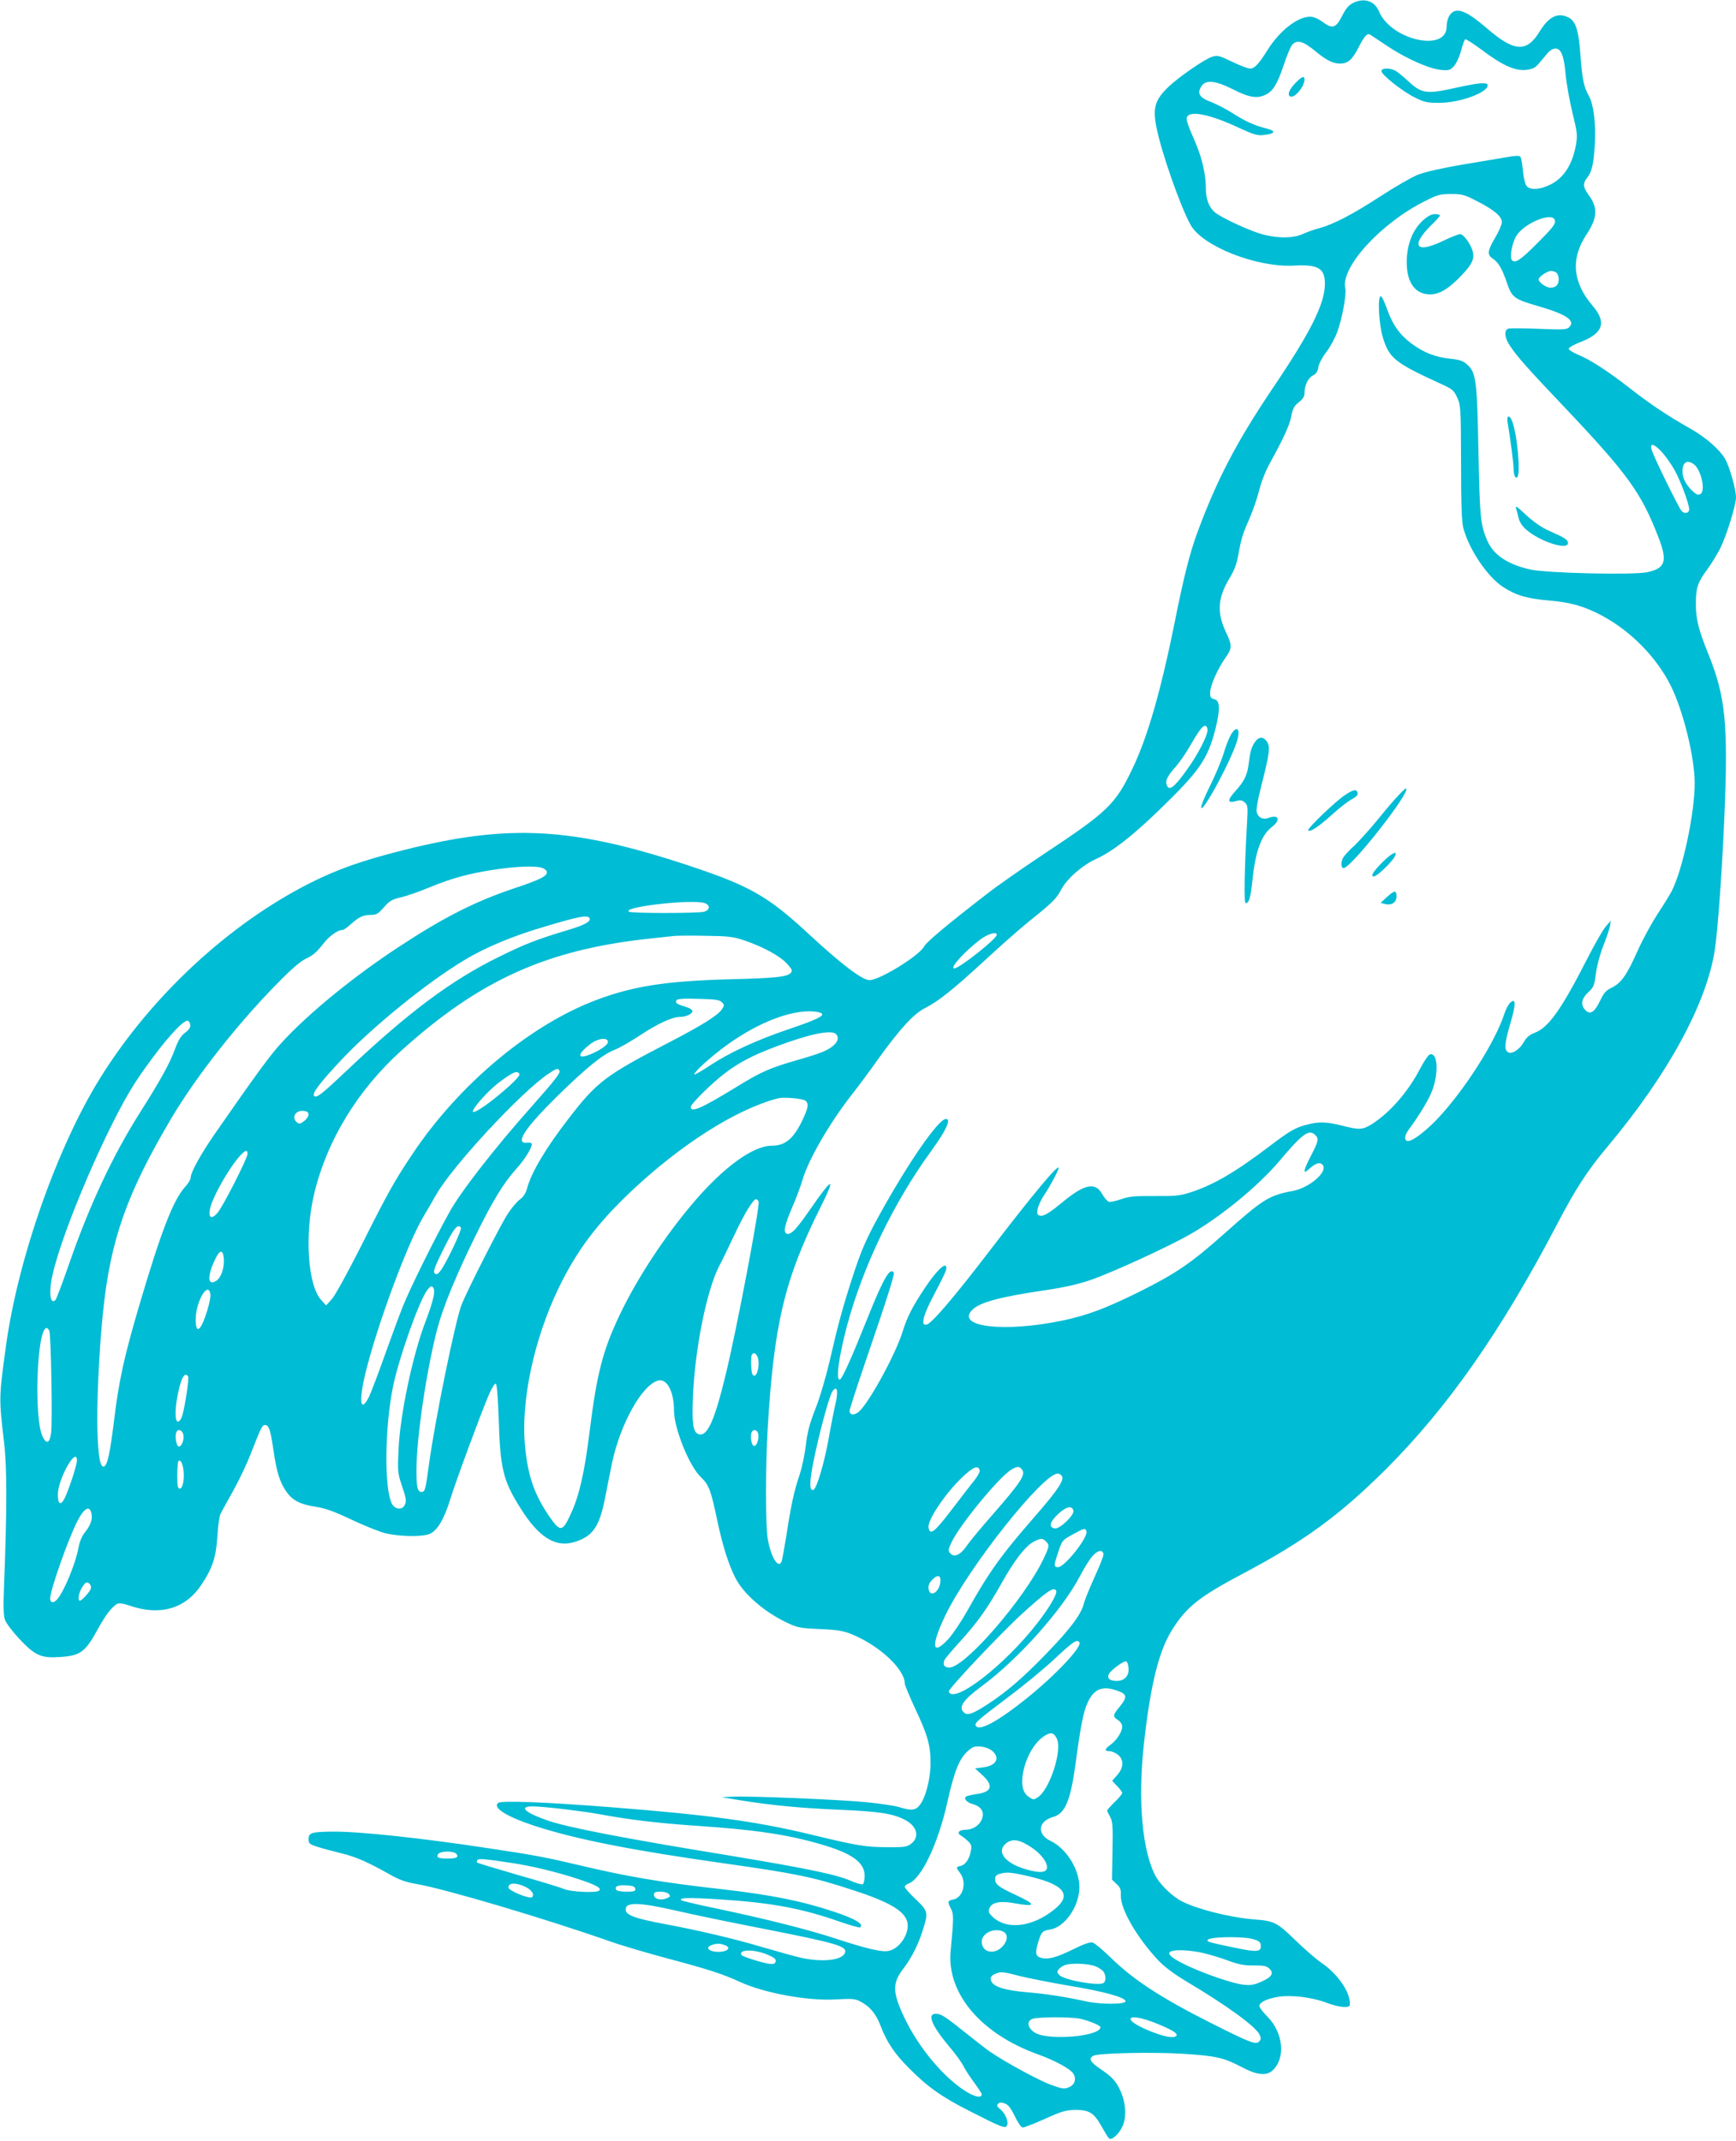 <?xml version="1.0" standalone="no"?>
<!DOCTYPE svg PUBLIC "-//W3C//DTD SVG 20010904//EN"
 "http://www.w3.org/TR/2001/REC-SVG-20010904/DTD/svg10.dtd">
<svg version="1.0" xmlns="http://www.w3.org/2000/svg"
 width="1038pt" height="1280pt" viewBox="0 0 1038 1280"
 preserveAspectRatio="xMidYMid meet">
<g transform="translate(0,1280) scale(0.1,-0.1)"
fill="#00bcd4" stroke="none">
<path d="M8090 12782 c-26 -13 -43 -33 -65 -77 -37 -73 -58 -80 -117 -36 -27
20 -54 31 -75 31 -75 0 -183 -85 -254 -199 -54 -86 -78 -111 -105 -111 -12 0
-60 18 -107 41 -79 38 -89 40 -121 29 -45 -15 -198 -120 -259 -179 -82 -78
-96 -127 -71 -248 29 -145 141 -465 202 -576 69 -128 394 -257 619 -245 146 8
185 -16 185 -110 -1 -120 -87 -291 -318 -632 -211 -314 -329 -540 -445 -855
-44 -118 -83 -272 -134 -530 -84 -415 -162 -689 -254 -881 -102 -213 -146
-256 -528 -509 -128 -85 -283 -193 -345 -242 -238 -184 -358 -285 -372 -311
-28 -55 -266 -202 -327 -202 -44 0 -169 95 -380 291 -229 211 -342 275 -698
393 -697 231 -1077 252 -1706 94 -243 -61 -395 -114 -560 -197 -486 -245 -951
-677 -1254 -1163 -257 -411 -493 -1081 -565 -1603 -43 -314 -43 -311 -11 -585
17 -147 17 -395 -1 -856 -5 -114 -3 -172 5 -197 7 -21 45 -71 87 -116 94 -100
131 -116 243 -108 122 8 151 29 226 167 46 84 84 133 116 151 11 6 37 2 75
-11 182 -63 334 -18 429 126 66 99 87 165 95 289 3 61 12 121 19 135 7 14 42
77 77 140 35 63 82 162 104 220 60 153 68 170 84 170 24 0 33 -27 51 -150 20
-135 37 -189 77 -248 37 -53 83 -77 178 -91 56 -9 109 -28 210 -76 74 -35 164
-71 200 -81 83 -21 223 -24 269 -5 46 20 85 85 123 206 32 105 173 487 228
619 18 43 37 75 44 73 7 -2 13 -71 18 -213 9 -293 26 -364 125 -523 116 -188
219 -250 342 -206 100 35 138 95 171 270 12 61 30 153 41 205 51 233 180 462
275 486 52 13 94 -66 94 -179 0 -106 91 -333 161 -399 48 -46 59 -74 99 -265
33 -152 65 -253 107 -337 49 -96 173 -204 309 -268 63 -30 80 -33 199 -38 109
-5 140 -11 193 -33 163 -68 312 -208 312 -293 0 -9 27 -73 59 -143 77 -162 95
-225 95 -331 0 -95 -29 -208 -65 -253 -24 -31 -51 -34 -124 -11 -27 8 -115 21
-195 29 -164 16 -701 38 -800 33 l-65 -3 107 -18 c194 -31 359 -47 593 -57
237 -10 321 -22 395 -60 74 -38 91 -104 37 -144 -25 -19 -42 -21 -145 -20
-125 0 -182 10 -447 74 -329 80 -614 119 -1202 165 -385 30 -652 41 -673 26
-39 -27 48 -82 215 -137 245 -80 577 -146 1130 -224 438 -62 534 -82 770 -159
226 -73 318 -128 331 -197 12 -66 -47 -155 -112 -168 -40 -9 -130 12 -319 74
-165 54 -415 117 -714 180 -107 22 -199 44 -204 47 -28 17 39 19 225 7 311
-20 489 -53 718 -133 63 -22 118 -37 122 -35 28 18 -28 52 -152 93 -194 65
-378 102 -685 137 -356 40 -560 75 -849 144 -186 44 -257 58 -531 99 -392 60
-782 102 -935 100 -126 -1 -145 -7 -145 -44 0 -27 5 -31 50 -46 28 -9 91 -26
140 -38 89 -21 163 -53 301 -131 51 -29 93 -44 154 -54 177 -31 766 -206 1160
-344 64 -23 217 -68 340 -101 245 -65 330 -93 431 -139 148 -69 414 -117 580
-106 89 5 111 4 140 -11 60 -30 97 -75 125 -149 37 -97 84 -167 174 -256 107
-108 195 -170 360 -253 187 -95 209 -104 220 -87 13 20 -7 73 -37 97 -22 18
-25 25 -15 35 8 8 20 9 39 2 21 -7 36 -26 61 -77 20 -41 38 -67 48 -67 9 0 68
23 133 52 101 46 124 52 183 53 82 0 109 -17 156 -101 18 -32 37 -63 42 -68
16 -16 61 24 82 72 25 55 20 138 -12 210 -26 58 -49 84 -122 133 -60 41 -71
62 -40 78 30 16 349 23 532 12 202 -13 246 -23 353 -79 92 -49 149 -55 186
-21 79 73 65 224 -30 321 -27 27 -49 56 -49 64 0 22 44 44 111 55 81 13 206
-2 296 -37 71 -26 132 -32 134 -11 7 69 -68 181 -166 249 -33 22 -105 85 -160
138 -109 106 -126 115 -245 124 -146 12 -338 60 -433 108 -52 26 -123 93 -152
142 -85 146 -114 460 -74 811 38 338 87 540 164 665 88 142 162 201 424 340
364 192 581 350 857 625 370 369 691 828 1023 1463 113 216 180 320 305 469
360 429 594 860 640 1179 18 122 42 459 56 779 24 568 8 728 -95 984 -60 148
-75 209 -75 302 0 94 11 128 68 204 24 33 59 90 78 127 37 74 94 258 94 304 0
49 -39 185 -65 230 -34 58 -118 131 -211 183 -125 70 -240 147 -354 236 -134
105 -242 175 -314 204 -31 13 -56 29 -56 36 0 7 31 25 68 39 137 52 160 118
76 216 -121 141 -134 282 -39 426 67 102 71 161 14 238 -34 47 -36 69 -9 103
29 37 39 84 46 203 7 121 -8 239 -36 287 -29 50 -40 101 -50 242 -10 147 -28
205 -71 226 -63 33 -118 6 -172 -82 -79 -130 -153 -125 -324 24 -99 85 -156
113 -193 93 -24 -13 -40 -49 -40 -89 0 -156 -333 -81 -405 91 -26 63 -88 83
-155 50z m203 -256 c114 -76 253 -138 324 -144 46 -4 54 -2 76 22 14 15 33 56
43 92 9 36 21 67 25 69 4 3 47 -25 96 -61 123 -93 199 -128 265 -122 43 5 56
11 80 39 16 19 39 46 52 62 13 15 33 27 45 27 35 0 52 -41 62 -152 5 -57 24
-161 41 -232 29 -118 31 -133 21 -192 -21 -119 -75 -202 -158 -240 -60 -29
-116 -31 -137 -6 -9 10 -18 48 -22 92 -4 41 -11 79 -16 84 -6 6 -35 5 -77 -3
-37 -6 -158 -27 -268 -45 -128 -22 -225 -44 -268 -61 -37 -15 -136 -72 -219
-126 -165 -108 -286 -171 -369 -193 -30 -8 -74 -23 -99 -35 -55 -25 -138 -27
-230 -5 -74 17 -263 104 -299 137 -34 32 -51 78 -51 144 0 80 -23 178 -60 265
-55 127 -62 149 -49 164 26 32 144 6 302 -68 94 -43 115 -50 154 -45 66 7 75
23 22 37 -79 20 -128 42 -207 92 -42 27 -103 58 -135 70 -65 24 -81 51 -53 93
26 40 83 34 190 -20 96 -49 145 -56 196 -30 43 22 68 64 106 177 18 55 41 109
50 120 30 33 66 23 144 -42 59 -49 101 -70 142 -70 48 0 74 23 113 100 32 63
50 83 67 73 4 -2 49 -32 101 -67z m535 -927 c105 -53 152 -93 152 -127 0 -14
-18 -56 -40 -93 -46 -78 -49 -102 -16 -124 35 -23 57 -60 86 -145 30 -89 43
-99 193 -142 164 -48 218 -85 180 -124 -15 -15 -34 -16 -183 -10 -91 4 -173 4
-182 1 -26 -10 -22 -54 9 -100 43 -66 108 -139 321 -363 385 -406 465 -517
568 -784 56 -143 42 -186 -66 -209 -82 -18 -601 -6 -700 16 -137 31 -220 87
-258 174 -40 94 -44 139 -52 531 -8 427 -14 473 -68 521 -23 21 -44 28 -98 34
-90 9 -160 36 -233 90 -72 53 -113 111 -149 211 -15 42 -31 75 -37 73 -19 -7
-10 -169 13 -245 38 -126 71 -152 345 -278 71 -32 80 -39 100 -83 21 -46 22
-59 23 -388 0 -243 4 -354 13 -390 34 -129 142 -290 236 -353 77 -51 146 -71
273 -82 133 -11 214 -34 321 -91 172 -92 325 -248 410 -417 74 -147 143 -425
144 -582 1 -176 -70 -513 -136 -645 -11 -22 -49 -84 -85 -138 -35 -54 -89
-152 -119 -219 -65 -147 -100 -196 -156 -223 -34 -16 -47 -31 -69 -77 -34 -70
-59 -87 -88 -58 -31 31 -25 68 16 107 33 30 37 41 46 110 5 44 24 116 44 167
20 50 38 105 41 121 l4 30 -30 -35 c-17 -19 -67 -107 -112 -195 -153 -300
-230 -409 -313 -440 -31 -12 -49 -27 -65 -56 -27 -47 -75 -76 -97 -58 -21 17
-17 52 17 171 34 116 34 154 -1 123 -10 -9 -27 -40 -36 -69 -54 -165 -234
-449 -396 -622 -66 -70 -142 -130 -173 -135 -29 -6 -31 28 -4 64 75 102 132
199 149 255 34 109 22 214 -22 197 -9 -4 -35 -42 -57 -85 -72 -138 -179 -261
-287 -330 -56 -35 -75 -37 -179 -10 -91 23 -141 25 -210 6 -71 -18 -102 -37
-219 -125 -210 -160 -341 -236 -481 -281 -60 -19 -90 -22 -212 -21 -120 1
-152 -2 -200 -19 -31 -11 -65 -18 -73 -15 -9 3 -27 23 -39 45 -42 75 -106 62
-241 -50 -85 -70 -118 -88 -140 -75 -19 11 -3 64 34 121 35 52 86 148 86 161
0 27 -151 -154 -404 -484 -228 -298 -361 -453 -388 -453 -18 0 -20 4 -15 36 3
20 23 68 43 107 85 163 96 186 92 202 -5 30 -60 -24 -129 -127 -75 -113 -104
-171 -131 -256 -40 -133 -198 -423 -261 -481 -28 -25 -57 -23 -57 4 0 9 39
130 86 268 143 417 184 548 178 558 -21 34 -60 -31 -149 -252 -104 -260 -159
-382 -173 -387 -27 -9 -6 140 44 327 97 357 278 731 500 1037 92 126 123 194
90 194 -44 0 -220 -253 -394 -567 -84 -152 -113 -219 -166 -383 -57 -176 -86
-281 -135 -496 -23 -98 -59 -221 -85 -286 -35 -89 -48 -138 -57 -214 -6 -54
-23 -137 -39 -184 -33 -98 -51 -183 -79 -367 -12 -72 -24 -138 -27 -147 -19
-51 -66 25 -84 137 -13 79 -13 432 0 652 37 629 101 897 317 1329 94 188 73
182 -66 -19 -80 -116 -113 -150 -137 -141 -22 9 -13 51 35 163 22 50 49 123
61 164 35 118 161 335 289 499 37 47 112 147 166 224 128 177 209 266 278 300
80 41 165 109 352 281 94 87 215 194 270 238 140 112 163 136 190 188 33 64
126 146 210 184 96 44 210 132 372 288 245 237 293 306 340 487 30 120 28 172
-7 180 -21 5 -25 12 -24 42 1 42 48 145 93 208 38 53 39 72 1 151 -55 117 -49
204 21 321 30 49 44 87 54 145 18 98 25 120 68 218 19 44 45 118 56 164 12 48
39 118 63 160 87 159 118 227 129 283 9 47 18 62 45 83 24 19 34 34 34 54 0
47 21 91 50 106 20 10 29 24 33 51 3 20 24 59 48 90 23 30 52 84 65 120 29 78
56 227 48 259 -31 124 211 390 475 522 77 39 92 43 157 43 65 0 81 -4 152 -41z
m468 -113 c8 -22 -5 -41 -102 -138 -102 -103 -135 -125 -154 -103 -15 18 2
108 28 147 49 75 210 141 228 94z m12 -318 c7 -7 12 -24 12 -38 0 -33 -17 -50
-50 -50 -25 0 -70 32 -70 50 0 15 52 50 74 50 12 0 27 -5 34 -12z m629 -1071
c22 -24 56 -72 76 -108 35 -63 87 -202 87 -234 0 -24 -29 -30 -46 -9 -21 26
-171 333 -179 367 -11 41 15 35 62 -16z m190 -72 c43 -30 73 -158 41 -178 -14
-9 -23 -6 -49 18 -40 39 -59 76 -59 118 0 53 27 70 67 42z m-2907 -1590 c0
-34 -56 -143 -118 -230 -82 -116 -113 -139 -127 -95 -8 24 8 54 55 106 20 22
56 74 80 115 60 103 79 129 96 129 8 0 14 -10 14 -25z m-3976 -825 c14 -5 26
-16 26 -25 0 -24 -42 -45 -198 -97 -229 -77 -414 -170 -681 -345 -275 -180
-545 -400 -708 -578 -66 -71 -150 -186 -402 -549 -84 -122 -141 -226 -141
-258 0 -10 -15 -35 -34 -55 -71 -80 -142 -263 -272 -703 -93 -316 -124 -456
-154 -709 -23 -183 -38 -252 -58 -259 -22 -7 -34 52 -39 204 -6 160 9 488 33
719 44 432 143 712 412 1165 148 248 391 557 627 797 93 95 144 138 178 153
34 15 61 38 94 80 40 53 91 90 122 90 6 0 28 15 48 34 51 45 75 56 120 56 33
0 44 6 78 45 34 39 49 48 103 60 34 8 111 35 171 60 138 56 229 81 383 105
138 21 254 25 292 10z m971 -210 c33 -12 30 -41 -5 -51 -37 -10 -433 -10 -449
0 -46 29 385 77 454 51z m-690 -89 c11 -19 -29 -42 -128 -71 -194 -59 -253
-82 -412 -160 -286 -140 -544 -333 -910 -679 -152 -144 -182 -168 -197 -153
-14 14 36 80 163 215 185 197 511 462 736 597 124 75 289 144 477 199 207 62
258 72 271 52z m2435 -100 c0 -24 -224 -201 -254 -201 -31 0 61 101 157 174
45 33 97 48 97 27z m-1505 -35 c112 -39 209 -92 251 -138 32 -36 34 -42 21
-56 -23 -23 -92 -30 -363 -37 -377 -10 -573 -40 -791 -121 -400 -148 -829
-507 -1107 -924 -108 -161 -147 -231 -311 -558 -75 -148 -151 -287 -170 -308
l-35 -39 -29 32 c-81 87 -101 392 -42 638 76 317 260 618 520 853 470 424 871
605 1491 671 58 6 121 13 140 15 19 2 105 3 190 1 138 -2 164 -5 235 -29z
m-139 -368 c16 -16 16 -18 0 -43 -23 -35 -118 -95 -311 -195 -388 -201 -435
-237 -607 -460 -135 -175 -223 -323 -247 -417 -8 -28 -22 -49 -42 -64 -17 -12
-51 -52 -74 -88 -45 -69 -242 -458 -275 -541 -37 -95 -159 -690 -195 -955 -21
-156 -24 -165 -45 -165 -23 0 -30 27 -30 126 0 198 61 609 126 854 36 132 109
310 224 545 106 216 170 321 249 409 48 53 91 122 91 146 0 7 -12 10 -27 8
-78 -9 -17 85 179 278 176 172 271 249 340 276 29 11 99 51 155 88 102 68 192
110 238 110 36 0 75 18 75 34 0 9 -17 20 -42 27 -51 15 -63 23 -53 39 5 8 44
11 131 8 99 -2 127 -6 140 -20z m598 -68 c15 -14 -37 -39 -203 -95 -192 -65
-353 -140 -470 -218 -47 -31 -87 -54 -90 -51 -3 3 21 31 54 61 185 169 402
287 574 312 58 9 120 4 135 -9z m-3776 -67 c2 -14 -8 -30 -31 -47 -26 -20 -41
-45 -61 -99 -30 -83 -86 -185 -208 -377 -164 -259 -304 -558 -424 -904 -40
-115 -77 -213 -82 -218 -33 -33 -42 49 -16 158 63 273 334 900 494 1144 132
200 283 377 313 367 7 -2 13 -13 15 -24z m3860 -55 c18 -18 14 -42 -10 -65
-36 -33 -76 -49 -211 -88 -175 -50 -224 -72 -374 -164 -209 -128 -273 -156
-273 -119 0 17 128 144 204 201 83 64 172 110 309 161 194 73 328 101 355 74z
m-1363 -48 c0 -18 -52 -53 -111 -76 -75 -29 -72 4 6 64 46 35 105 42 105 12z
m-290 -171 c8 -13 -24 -54 -170 -219 -217 -244 -422 -507 -488 -628 -91 -163
-236 -457 -278 -562 -23 -58 -73 -193 -111 -300 -38 -107 -79 -215 -91 -240
-52 -103 -63 -31 -22 140 69 283 249 770 344 931 25 43 61 104 79 136 96 170
509 615 671 723 49 33 57 35 66 19z m-239 -20 c13 -22 -248 -237 -277 -227
-17 6 82 120 148 171 90 68 115 79 129 56z m1710 -160 c21 -17 17 -42 -17
-114 -53 -112 -103 -155 -184 -155 -111 0 -284 -125 -463 -333 -173 -202 -340
-455 -447 -679 -101 -214 -136 -347 -180 -700 -30 -241 -61 -379 -111 -487
-51 -113 -64 -114 -134 -11 -85 126 -123 235 -140 407 -28 271 52 648 204 960
105 214 223 373 419 560 303 288 640 503 892 567 32 8 146 -2 161 -15z m-2971
-83 c0 -10 -12 -28 -27 -39 -22 -17 -30 -18 -43 -7 -34 28 -9 73 40 68 22 -2
30 -8 30 -22z m6019 -122 c23 -22 20 -35 -24 -121 -46 -90 -52 -117 -17 -86
41 38 67 47 84 30 38 -38 -73 -137 -175 -157 -145 -27 -178 -48 -412 -256
-195 -174 -288 -238 -511 -349 -201 -99 -307 -139 -459 -171 -344 -71 -633
-38 -539 62 44 47 162 79 432 119 117 17 201 36 275 61 132 45 486 208 608
280 182 106 398 285 520 428 143 170 181 197 218 160z m-6384 -113 c0 -26
-145 -311 -179 -352 -35 -41 -56 -32 -46 20 13 71 115 250 183 324 30 32 42
34 42 8z m3056 -285 c9 -25 -130 -760 -196 -1031 -68 -282 -112 -379 -164
-359 -32 12 -39 61 -33 217 11 288 82 642 157 787 16 30 56 112 89 182 60 129
114 218 132 218 5 0 12 -6 15 -14z m-1780 -157 c7 -12 -92 -221 -124 -259 -16
-20 -23 -22 -33 -13 -10 10 -1 35 40 119 72 148 98 183 117 153z m-1418 -182
c5 -54 -15 -115 -44 -134 -52 -34 -57 23 -9 125 28 61 48 64 53 9z m1256 -183
c8 -22 -8 -86 -48 -191 -78 -200 -154 -562 -163 -769 -6 -135 -5 -143 22 -222
23 -69 26 -87 16 -108 -15 -35 -61 -30 -79 8 -46 96 -41 462 9 703 35 167 151
496 201 568 22 31 33 34 42 11z m-1336 -33 c2 -12 -6 -55 -18 -94 -38 -125
-70 -151 -70 -54 1 107 76 233 88 148z m-963 -218 c10 -25 19 -538 11 -607 -8
-63 -26 -74 -50 -28 -55 107 -36 652 23 652 5 0 12 -8 16 -17z m4236 -159 c13
-35 -1 -109 -21 -109 -11 0 -16 15 -18 54 -2 29 -1 60 2 67 9 22 26 16 37 -12z
m-3406 -114 c7 -11 -20 -186 -36 -237 -6 -18 -17 -33 -25 -33 -19 0 -19 82 1
172 19 93 41 129 60 98z m3872 -157 c-9 -37 -28 -133 -42 -213 -28 -154 -72
-301 -92 -308 -24 -7 -24 47 2 174 33 165 92 382 111 413 28 42 38 10 21 -66z
m-3901 -189 c8 -30 -11 -77 -29 -72 -13 5 -22 61 -13 84 9 23 35 16 42 -12z
m3437 6 c8 -29 -7 -75 -24 -75 -15 0 -25 55 -15 81 8 21 33 17 39 -6z m-4073
-163 c0 -27 -50 -178 -74 -226 -24 -46 -41 -34 -40 27 3 95 114 289 114 199z
m637 -55 c7 -55 -4 -112 -22 -112 -12 0 -15 16 -15 78 0 43 3 82 7 86 12 11
24 -10 30 -52z m4761 -4 c2 -8 -13 -35 -32 -59 -20 -24 -81 -104 -137 -177
-102 -134 -130 -155 -137 -104 -7 44 101 204 200 298 66 64 99 77 106 42z
m252 7 c25 -30 -3 -74 -177 -273 -65 -74 -134 -157 -154 -186 -38 -55 -75 -70
-99 -41 -12 14 -10 24 12 69 53 107 281 383 353 428 36 22 49 23 65 3z m238
-38 c19 -23 -21 -84 -159 -242 -208 -239 -274 -332 -409 -572 -34 -61 -84
-134 -109 -162 -99 -107 -107 -43 -18 142 140 289 583 847 672 847 7 0 17 -6
23 -13z m70 -210 c5 -27 -81 -109 -110 -105 -39 5 -33 36 17 84 49 47 87 56
93 21z m-5872 -12 c9 -36 -3 -72 -36 -114 -20 -24 -34 -57 -41 -96 -17 -94
-87 -262 -127 -307 -21 -25 -42 -22 -42 5 0 49 105 348 162 461 39 77 72 98
84 51z m5950 -110 c13 -34 -130 -215 -170 -215 -25 0 -25 12 -1 83 27 80 24
77 95 116 63 35 69 36 76 16z m-242 -61 c22 -21 21 -29 -14 -103 -114 -240
-470 -651 -564 -651 -31 0 -42 20 -27 48 6 10 47 59 92 108 101 111 162 196
247 347 77 138 143 223 192 249 42 22 54 23 74 2z m344 -75 c2 -9 -22 -70 -52
-135 -30 -66 -60 -139 -66 -164 -17 -64 -83 -152 -223 -296 -138 -143 -237
-229 -351 -303 -89 -58 -120 -69 -141 -51 -37 31 -8 75 103 157 220 162 485
459 590 661 24 46 57 99 74 118 32 36 60 41 66 13z m-975 -164 c-5 -65 -64
-101 -71 -43 -2 19 5 36 23 54 31 31 51 27 48 -11z m-5086 -16 c6 -6 9 -19 6
-28 -7 -20 -54 -71 -65 -71 -15 0 -8 45 12 78 21 34 30 38 47 21z m5778 -39
c10 -16 -39 -100 -113 -195 -195 -252 -503 -489 -529 -408 -5 14 316 353 441
467 149 135 186 160 201 136z m139 -309 c17 -27 -141 -195 -315 -335 -163
-131 -275 -194 -301 -168 -17 17 -3 29 186 172 94 70 222 175 284 234 107 100
133 118 146 97z m294 -154 c4 -46 -24 -77 -71 -77 -42 0 -60 16 -46 42 13 24
89 80 103 75 6 -2 12 -20 14 -40z m-50 -142 c41 -18 40 -36 -3 -89 -42 -51
-43 -59 -10 -80 14 -9 25 -26 25 -39 0 -30 -32 -81 -69 -108 -37 -27 -39 -39
-7 -39 13 0 35 -9 50 -21 37 -29 36 -77 -4 -122 l-30 -34 30 -32 c17 -17 30
-36 30 -41 0 -6 -20 -30 -45 -54 -25 -25 -45 -47 -45 -51 0 -3 8 -20 18 -38
15 -28 17 -55 14 -204 l-3 -171 27 -26 c23 -21 27 -32 26 -68 -4 -80 97 -255
227 -392 36 -37 95 -81 164 -122 245 -146 417 -271 439 -320 9 -20 8 -28 -3
-40 -21 -20 -54 -7 -279 106 -306 154 -471 261 -610 397 -47 46 -95 86 -107
89 -15 4 -53 -9 -115 -40 -97 -48 -150 -63 -191 -52 -34 8 -39 27 -21 88 20
68 26 74 74 82 87 14 173 138 174 251 1 107 -77 233 -173 279 -82 39 -74 117
14 142 73 20 105 95 135 311 32 239 49 325 76 379 39 82 95 99 192 59z m-379
-280 c34 -70 -42 -304 -114 -351 -23 -15 -27 -15 -50 0 -35 23 -48 61 -41 124
11 97 64 198 126 240 42 28 61 25 79 -13z m-383 -76 c46 -43 18 -88 -61 -96
l-45 -6 45 -41 c65 -61 56 -98 -27 -111 -24 -3 -51 -9 -61 -12 -31 -8 -14 -37
28 -49 54 -15 74 -49 55 -93 -15 -36 -55 -61 -99 -61 -37 0 -52 -20 -26 -34
10 -6 30 -21 43 -34 20 -19 23 -29 17 -59 -9 -48 -32 -82 -61 -89 -29 -7 -29
-8 -3 -43 41 -56 18 -146 -41 -158 -34 -6 -36 -12 -14 -55 17 -32 17 -54 -2
-254 -23 -254 183 -496 526 -618 99 -36 189 -85 207 -113 21 -32 10 -68 -27
-83 -27 -11 -39 -9 -105 15 -73 26 -273 135 -365 198 -25 17 -90 68 -145 112
-125 100 -148 115 -180 115 -53 0 -24 -71 80 -195 37 -43 76 -97 87 -120 11
-22 40 -66 64 -98 24 -33 44 -63 44 -68 0 -24 -35 -18 -87 12 -136 82 -291
266 -377 449 -70 149 -71 202 -6 288 51 66 92 148 119 236 32 103 30 110 -44
181 -36 34 -65 67 -65 74 0 6 11 16 24 20 76 30 175 237 231 488 43 191 72
262 127 308 27 23 39 26 76 22 26 -3 53 -14 68 -28z m-2568 -345 c75 -9 171
-22 212 -30 184 -34 352 -54 570 -69 363 -24 557 -53 756 -111 188 -54 264
-109 264 -189 0 -24 -5 -47 -11 -50 -6 -4 -37 5 -70 19 -83 38 -269 76 -727
152 -633 103 -961 167 -1083 208 -140 48 -181 86 -94 86 25 0 108 -7 183 -16z
m2799 -229 c74 -49 115 -120 82 -141 -20 -12 -67 -6 -134 16 -114 38 -157 104
-98 150 37 29 80 22 150 -25z m-3438 -39 c16 -20 1 -28 -54 -28 -55 0 -70 8
-54 28 6 8 30 14 54 14 24 0 48 -6 54 -14z m316 -52 c131 -19 285 -56 417
-100 106 -35 140 -55 118 -69 -21 -13 -169 -6 -208 11 -20 9 -144 47 -276 84
-131 38 -240 71 -243 74 -3 2 -2 9 1 14 6 11 37 9 191 -14z m3119 -85 c200
-48 246 -109 143 -193 -136 -112 -299 -128 -381 -37 -16 17 -17 25 -8 46 15
32 67 41 147 26 132 -24 134 -9 7 50 -100 46 -122 63 -122 95 0 18 8 26 33 32
38 11 73 7 181 -19z m-3034 -55 c45 -18 69 -49 51 -67 -13 -13 -141 39 -141
58 0 27 36 31 90 9z m668 -16 c3 -15 -5 -18 -52 -18 -30 0 -58 5 -61 10 -13
21 8 31 58 28 40 -2 53 -7 55 -20z m202 -33 c10 -12 8 -16 -15 -25 -36 -14
-75 -3 -75 21 0 15 7 19 39 19 22 0 44 -6 51 -15z m50 -100 c85 -20 302 -65
481 -100 485 -95 542 -112 519 -155 -22 -41 -134 -52 -257 -26 -37 8 -143 38
-236 65 -164 49 -371 98 -595 140 -159 30 -216 50 -220 79 -8 52 72 51 308 -3z
m1951 -125 c28 -16 24 -57 -10 -91 -50 -49 -121 -30 -121 32 0 52 78 87 131
59z m1489 -43 c33 -9 46 -17 48 -33 6 -45 -18 -48 -155 -19 -157 33 -163 34
-163 45 0 20 200 25 270 7z m-3155 -37 c40 -15 15 -40 -40 -40 -53 0 -80 25
-44 39 32 13 52 13 84 1z m260 -59 c34 -15 46 -25 43 -38 -3 -13 -12 -17 -33
-15 -40 4 -164 43 -171 53 -22 36 80 36 161 0z m2596 13 c39 -9 107 -29 152
-46 65 -24 98 -30 155 -29 60 0 76 -3 93 -20 28 -28 12 -51 -53 -79 -41 -18
-63 -21 -104 -16 -64 7 -232 65 -340 116 -125 60 -136 90 -33 90 33 0 92 -7
130 -16z m-641 -80 c22 -9 45 -25 50 -35 14 -24 12 -56 -2 -65 -30 -19 -232
17 -262 46 -17 16 -17 21 -6 36 8 9 23 20 35 24 35 15 142 11 185 -6z m-450
-59 c52 -13 181 -38 285 -56 210 -34 345 -71 345 -94 0 -20 -150 -20 -240 0
-119 26 -234 44 -351 54 -123 10 -193 31 -210 62 -12 23 -5 37 25 49 32 13 44
12 146 -15z m360 -255 c53 -12 120 -40 120 -50 0 -55 -308 -82 -390 -34 -44
25 -54 69 -18 83 31 13 232 13 288 1z m458 -29 c86 -35 125 -58 117 -71 -10
-16 -50 -12 -117 11 -85 29 -158 69 -158 87 0 21 68 10 158 -27z"/>
<path d="M8260 12375 c0 -22 126 -122 200 -158 56 -28 75 -32 145 -32 123 0
290 61 290 105 0 20 -51 16 -191 -15 -173 -39 -203 -35 -282 38 -26 24 -58 51
-72 60 -31 22 -90 23 -90 2z"/>
<path d="M7747 12305 c-40 -41 -52 -74 -31 -82 26 -10 84 60 84 102 0 24 -16
18 -53 -20z"/>
<path d="M8510 11484 c-59 -54 -92 -130 -98 -225 -8 -138 43 -219 139 -219 57
0 113 34 191 117 60 63 75 96 64 139 -11 44 -55 104 -75 104 -11 0 -57 -18
-102 -40 -163 -79 -198 -31 -70 95 28 27 51 53 51 57 0 4 -13 8 -30 8 -20 0
-43 -12 -70 -36z"/>
<path d="M9014 10278 c16 -94 36 -249 36 -276 0 -38 9 -64 21 -56 23 14 2 254
-30 337 -15 38 -33 35 -27 -5z"/>
<path d="M9065 9760 c4 -14 12 -41 16 -60 5 -21 22 -47 44 -66 82 -72 250
-126 250 -81 0 20 -16 31 -116 75 -42 19 -90 52 -134 93 -53 50 -66 59 -60 39z"/>
<path d="M7361 8409 c-11 -18 -32 -70 -46 -118 -15 -47 -52 -134 -82 -194 -30
-60 -53 -116 -51 -125 8 -39 190 302 217 406 18 67 -5 85 -38 31z"/>
<path d="M7500 8358 c-20 -33 -24 -49 -35 -133 -9 -62 -27 -98 -76 -152 -53
-58 -52 -78 4 -62 24 7 35 5 50 -9 18 -16 19 -26 13 -127 -15 -265 -19 -475
-8 -475 20 0 30 33 41 140 17 168 53 268 116 316 54 41 41 77 -19 54 -34 -13
-63 1 -72 35 -4 15 8 81 29 162 48 189 53 227 33 258 -23 34 -52 32 -76 -7z"/>
<path d="M8364 8047 c-23 -23 -79 -89 -126 -147 -47 -58 -110 -127 -139 -155
-30 -27 -59 -58 -66 -70 -17 -27 -16 -65 1 -65 44 0 399 451 374 476 -3 2 -22
-15 -44 -39z"/>
<path d="M8047 8050 c-55 -34 -234 -206 -225 -215 11 -12 64 23 143 95 43 39
96 80 117 91 25 13 38 26 36 36 -5 26 -21 25 -71 -7z"/>
<path d="M8271 7650 c-61 -61 -79 -90 -56 -90 18 0 106 84 124 118 21 40 -13
25 -68 -28z"/>
<path d="M8292 7436 l-37 -34 27 -7 c39 -10 68 10 68 45 0 39 -12 38 -58 -4z"/>
</g>
</svg>
